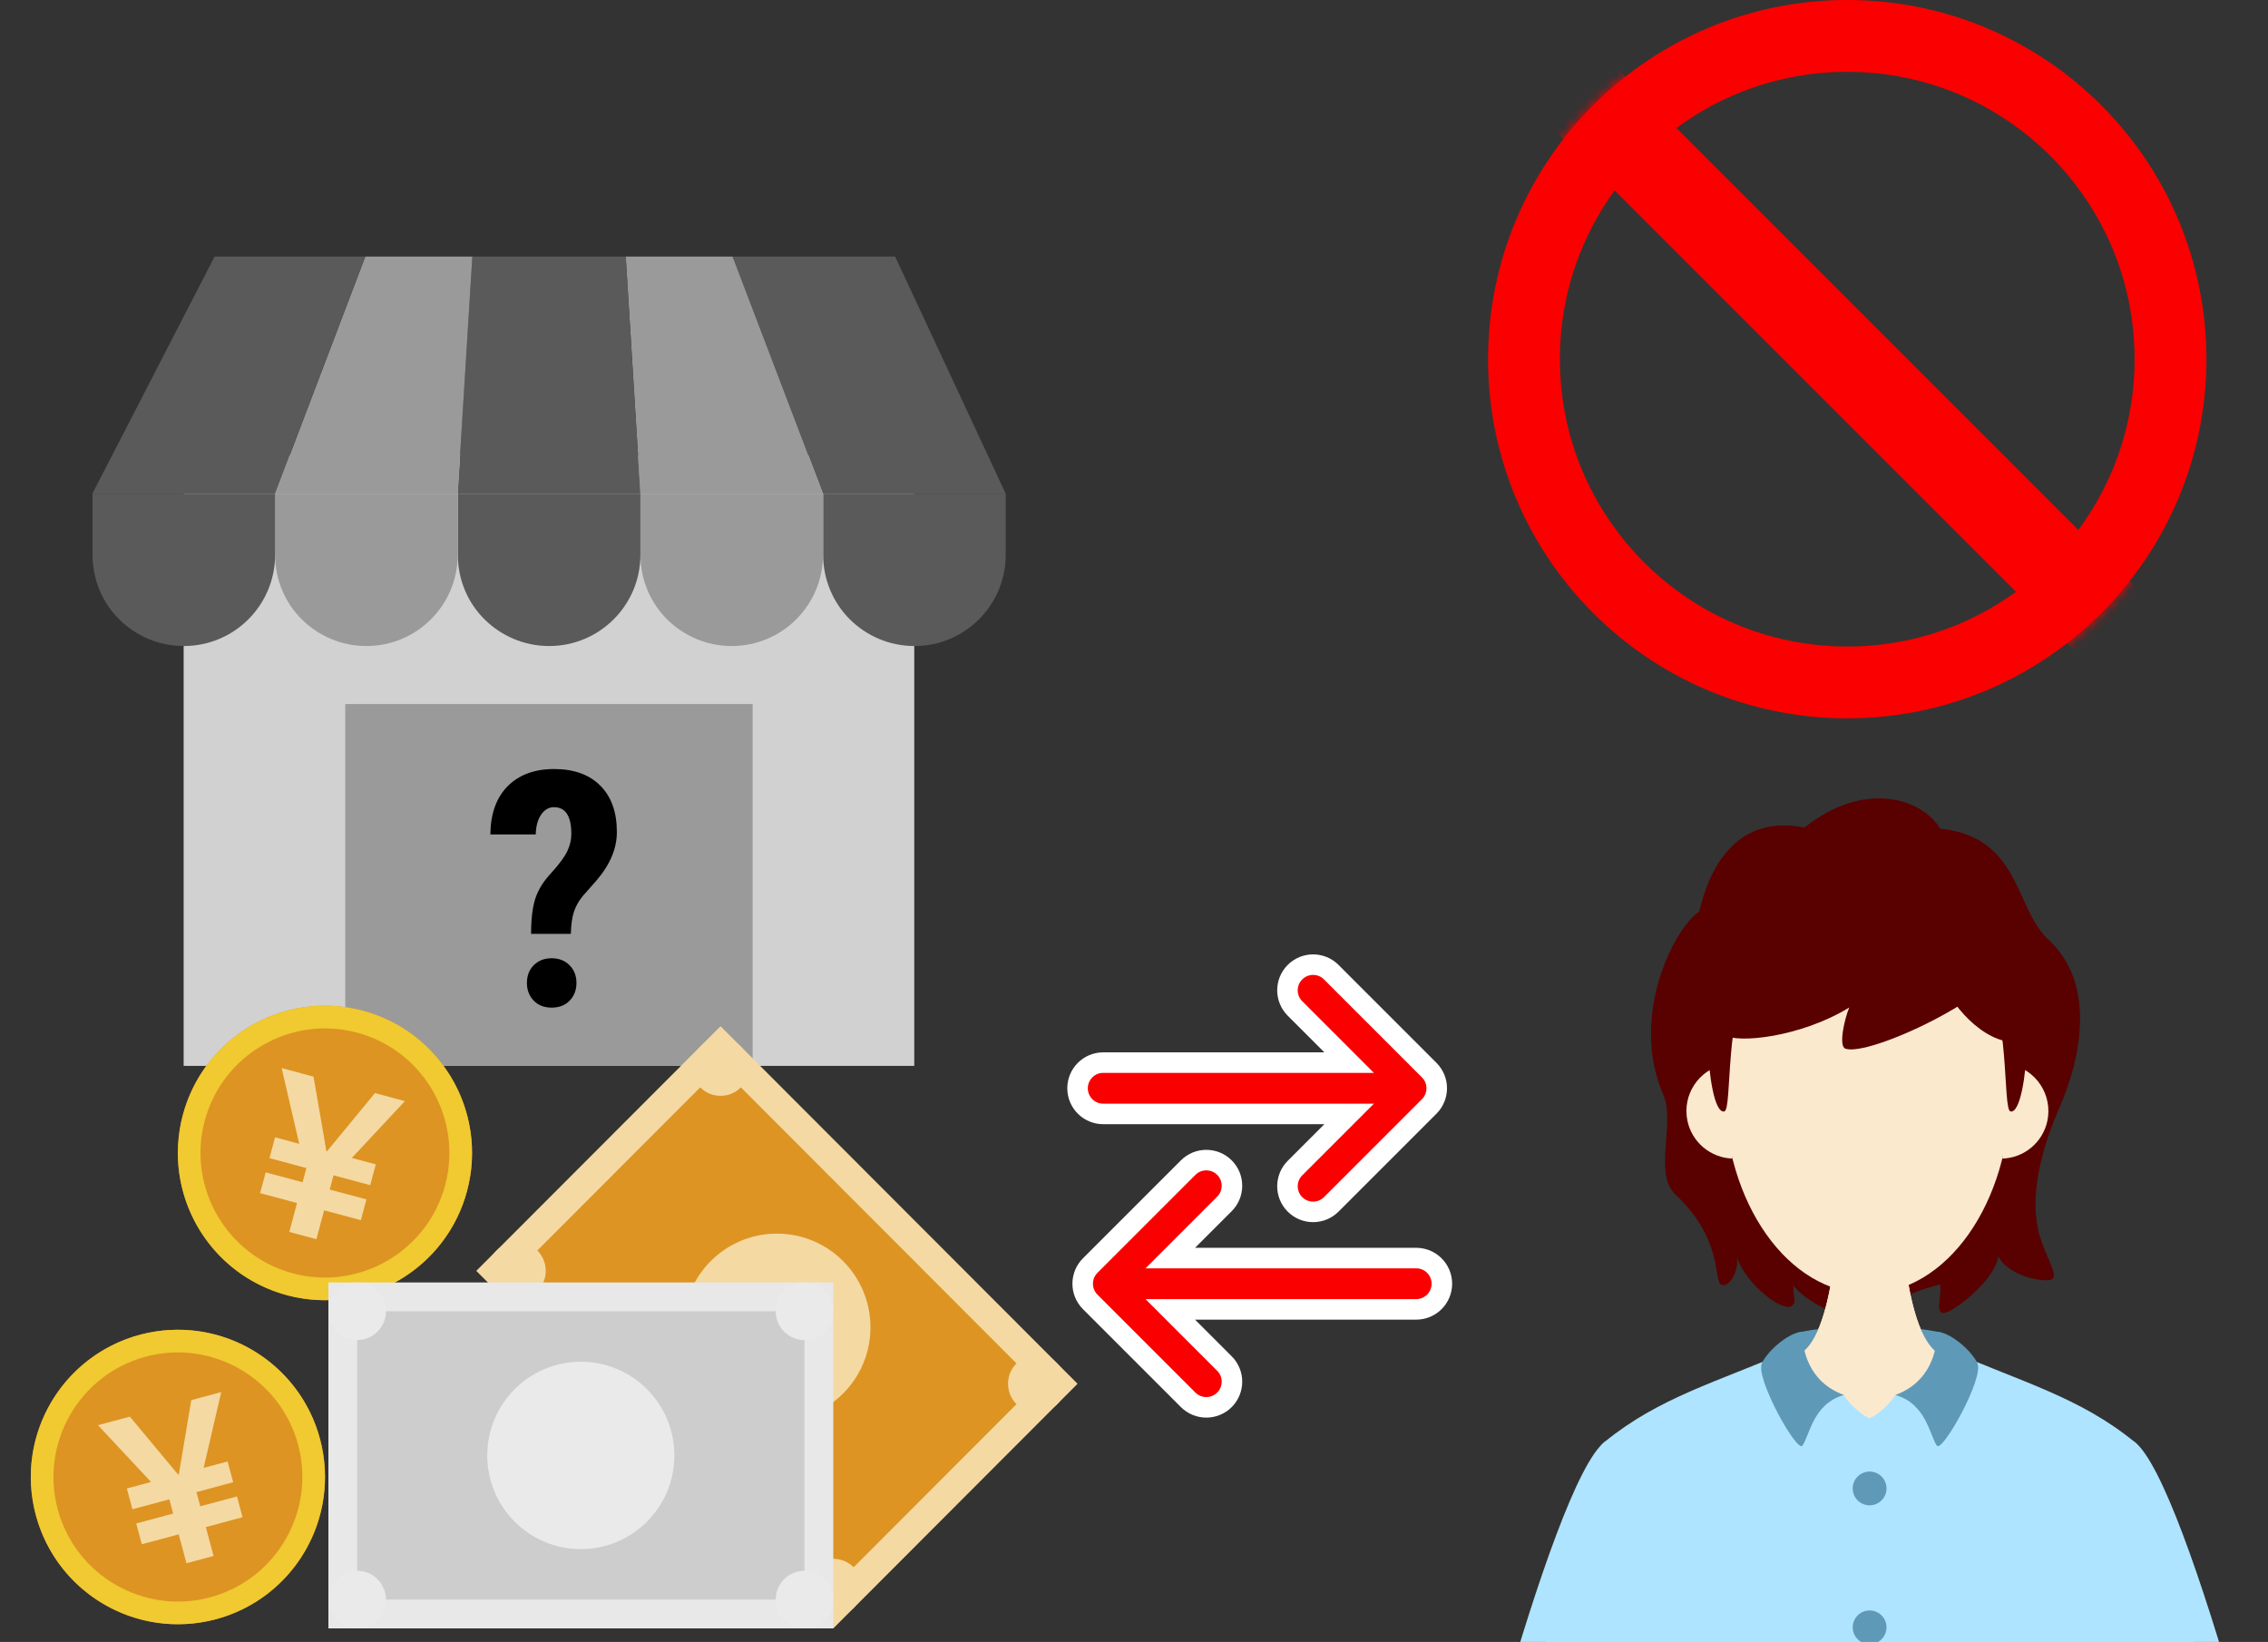 <svg width="221" height="160" viewBox="0 0 221 160" fill="none" xmlns="http://www.w3.org/2000/svg">
<rect x="0" y="0" width="221" height="160" fill="#333333" stroke="none"/>
<g clip-path="url(#clip0_3486_3272)">
<path d="M175.831 80.645C169.231 79.325 166.574 84.526 165.588 88.811C162.975 90.606 158.821 99.186 162.068 106.649C163.283 109.43 161.091 114.358 163.247 116.382C168.017 120.852 166.926 124.927 167.753 125.199C168.58 125.472 169.495 123.703 169.231 122.471C170.111 125.155 173.799 128.015 174.661 127.206C175.066 126.819 174.696 126.255 174.775 125.27C175.576 126.537 179.791 129.036 181.956 128.279C184.799 127.294 184.499 126.335 189.049 125.164C189.225 126.44 188.574 127.743 189.295 127.936C190.017 128.13 194.382 124.856 194.707 122.436C195.895 124.504 199.283 124.953 199.873 124.689C200.762 124.284 199.116 122.295 198.579 119.726C197.752 115.757 199.292 111.111 200.727 107.802C202.847 102.927 204.211 95.772 199.591 91.548C196.327 88.565 196.89 81.534 189.049 80.751C187.421 77.943 181.815 75.875 175.823 80.645H175.831Z" fill="#590000"/>
<path d="M168.817 112.897C166.723 112.827 164.875 111.348 164.426 109.21C163.907 106.702 165.509 104.247 168.025 103.719" fill="#FBE9CE"/>
<path d="M195.904 103.719C198.412 104.238 200.023 106.702 199.504 109.21C199.055 111.348 197.207 112.835 195.112 112.897" fill="#FBE9CE"/>
<path d="M195.904 106.332C195.904 117.218 189.665 126.044 181.965 126.044C174.265 126.044 168.025 117.218 168.025 106.332V100.559C168.025 92.859 174.265 86.62 181.965 86.62C189.665 86.62 195.904 92.859 195.904 100.559V106.332Z" fill="#FBE9CE"/>
<path d="M181.965 114.754C183.025 114.754 183.883 113.895 183.883 112.835C183.883 111.776 183.025 110.917 181.965 110.917C180.906 110.917 180.047 111.776 180.047 112.835C180.047 113.895 180.906 114.754 181.965 114.754Z" fill="#FBE9CE"/>
<path d="M192.825 89.471C190.22 86.867 186.55 85.177 181.965 85.177C177.381 85.177 173.711 86.867 171.106 89.471C166.565 94.012 166.372 98.782 166.433 101.862C166.495 104.687 167.058 108.515 168.026 108.303C168.818 108.136 168.026 97.981 170.745 95.675C171.977 94.628 174.274 92.719 181.965 92.719C189.657 92.719 191.953 94.628 193.185 95.675C195.905 97.981 195.113 108.136 195.905 108.303C196.864 108.506 197.436 104.678 197.497 101.862C197.568 98.782 197.365 94.012 192.825 89.471V89.471Z" fill="#590000"/>
<path d="M189.057 94.883C189.471 97.022 192.595 101.193 195.904 101.527C199.213 101.862 195.904 94.901 195.904 94.901L192.709 91.759L189.049 94.874L189.057 94.883Z" fill="#590000"/>
<path d="M183.364 84.526C170.992 84.526 170.314 89.762 170.314 89.762C172.664 94.214 166.081 99.424 168.026 100.841C169.214 101.712 175.462 101.087 180.196 98.174C179.73 99.283 179.132 101.941 179.818 102.187C182.08 102.997 194.91 97.066 196.16 93.026C196.16 93.026 195.737 84.526 183.364 84.526V84.526Z" fill="#590000"/>
<path d="M209.917 148.218C209.917 142.383 206.538 139.682 200.783 136.971C197.949 135.634 192.511 133.416 189.36 132.149C186.949 131.19 186.14 126.297 185.691 123.586L184.098 112.718C184.098 111.654 183.236 110.8 182.18 110.8C181.124 110.8 180.261 111.662 180.261 112.718L178.668 123.586C178.211 126.297 177.401 131.19 174.99 132.149C171.84 133.416 166.401 135.634 163.568 136.971C157.821 139.682 154.433 142.383 154.433 148.218C154.433 152.547 163.629 172.822 163.629 206.702C163.629 206.711 163.629 206.72 163.629 206.729C163.629 216.972 171.928 225.27 182.171 225.27C192.414 225.27 200.712 216.972 200.712 206.729V206.702C200.712 172.822 209.908 152.547 209.908 148.218H209.917Z" fill="#FBE9CE"/>
<path d="M189 129.817C185.858 129.157 182.18 129.192 182.18 129.192C182.18 129.192 178.501 129.157 175.368 129.817C172.227 130.477 177.375 143.483 182.18 143.483C186.984 143.483 192.132 130.477 189 129.817Z" fill="#5E99B8"/>
<path d="M140.327 195.474L152.726 199.768L172.456 151.113L154.935 145.041L140.327 195.474Z" fill="#FBE9CE"/>
<path d="M163.726 157.343C168.849 157.343 173.002 153.191 173.002 148.068C173.002 142.946 168.849 138.793 163.726 138.793C158.604 138.793 154.451 142.946 154.451 148.068C154.451 153.191 158.604 157.343 163.726 157.343Z" fill="#FBE9CE"/>
<path d="M224.041 195.474L211.642 199.768L191.912 151.113L209.433 145.041L224.041 195.474Z" fill="#FBE9CE"/>
<path d="M200.651 157.343C205.773 157.343 209.926 153.191 209.926 148.068C209.926 142.946 205.773 138.793 200.651 138.793C195.528 138.793 191.376 142.946 191.376 148.068C191.376 153.191 195.528 157.343 200.651 157.343Z" fill="#FBE9CE"/>
<path d="M209.917 148.218C209.917 142.383 206.538 139.682 200.783 136.971C197.949 135.634 192.511 133.416 189.36 132.149C186.949 131.19 186.14 126.297 185.691 123.586L184.098 112.718C184.098 111.654 183.236 110.8 182.18 110.8C181.124 110.8 180.261 111.662 180.261 112.718L178.668 123.586C178.211 126.297 177.401 131.19 174.99 132.149C171.84 133.416 166.401 135.634 163.568 136.971C157.821 139.682 154.433 142.383 154.433 148.218C154.433 152.547 163.629 172.822 163.629 206.702C163.629 206.711 163.629 206.72 163.629 206.729C163.629 216.972 171.928 225.27 182.171 225.27C192.414 225.27 200.712 216.972 200.712 206.729V206.702C200.712 172.822 209.908 152.547 209.908 148.218H209.917Z" fill="#FBE9CE"/>
<path d="M156.387 140.491C158.235 139.119 171.954 152.336 171.954 152.336C164.271 168.44 155.524 194.427 153.747 199.231C153.791 202.857 142.368 238.902 140.661 238.391C140.327 239.351 138.963 244.956 137.968 245.079C136.974 245.203 132.442 243.548 131.623 243.152C130.955 242.827 132.486 237.045 132.935 235.919C130.541 235.25 138.637 199.645 139.279 195.06C140.406 187.079 151.133 144.407 156.387 140.491V140.491Z" fill="#AEE4FF"/>
<path d="M207.981 140.491C206.133 139.119 192.414 152.336 192.414 152.336C200.096 168.44 208.659 195.571 210.621 199.231C210.577 202.857 222 238.902 223.707 238.391C224.041 239.351 225.405 244.956 226.4 245.079C227.368 245.203 231.926 243.548 232.744 243.152C233.413 242.827 231.882 237.045 231.433 235.919C233.827 235.25 225.731 199.645 225.088 195.06C223.962 187.079 213.235 144.407 207.981 140.491V140.491Z" fill="#AEE4FF"/>
<path d="M208.553 181.79C208.553 162.051 211.792 143.607 207.972 140.491C202.692 136.179 197.025 134.675 189.871 131.568C189.871 131.568 187.284 135.942 184.67 135.942C183.649 137.552 182.18 138.212 182.18 138.212C182.18 138.212 180.71 137.561 179.68 135.942C177.067 135.942 174.48 131.568 174.48 131.568C167.325 134.666 161.658 136.179 156.378 140.491C152.568 143.607 155.797 162.051 155.797 181.79C155.797 201.528 149.549 240.046 154.433 241.383C157.302 242.167 167.932 244.076 176.363 242.835C180.763 242.184 180.842 239.016 182.171 237.511C183.702 239.016 183.579 242.184 187.979 242.835C196.409 244.076 207.04 242.175 209.908 241.383C214.792 240.046 208.544 201.528 208.544 181.79H208.553Z" fill="#AEE4FF"/>
<path d="M171.69 132.835C170.995 134.226 175.104 141.591 175.632 140.87C176.328 139.928 176.636 136.795 179.68 135.933C176.24 134.675 175.615 131.559 175.615 129.782C174.471 129.782 172.376 131.436 171.681 132.827L171.69 132.835Z" fill="#5E99B8"/>
<path d="M192.679 132.835C193.374 134.226 189.264 141.591 188.736 140.87C188.041 139.928 187.733 136.795 184.688 135.933C188.129 134.675 188.754 131.559 188.754 129.782C189.898 129.782 191.992 131.436 192.687 132.827L192.679 132.835Z" fill="#5E99B8"/>
<path d="M182.18 146.686C183.088 146.686 183.825 145.95 183.825 145.041C183.825 144.132 183.088 143.395 182.18 143.395C181.271 143.395 180.534 144.132 180.534 145.041C180.534 145.95 181.271 146.686 182.18 146.686Z" fill="#5E99B8"/>
<path d="M182.18 160.221C183.088 160.221 183.825 159.484 183.825 158.575C183.825 157.666 183.088 156.93 182.18 156.93C181.271 156.93 180.534 157.666 180.534 158.575C180.534 159.484 181.271 160.221 182.18 160.221Z" fill="#5E99B8"/>
<circle cx="180" cy="35" r="31.5" stroke="#FB0000" stroke-width="7"/>
<mask id="mask0_3486_3272" style="mask-type:alpha" maskUnits="userSpaceOnUse" x="145" y="0" width="70" height="70">
<circle cx="180" cy="35" r="35" fill="#D9D9D9"/>
</mask>
<g mask="url(#mask0_3486_3272)">
<rect x="143.444" y="4.667" width="8.556" height="94.889" transform="rotate(-45 143.444 4.667)" fill="#FB0000"/>
</g>
<g clip-path="url(#clip1_3486_3272)">
<path d="M89.088 44.342H17.895V103.867H89.088V44.342Z" fill="#D1D1D1"/>
<path d="M97.999 48.109V54.056C97.999 58.974 94.023 62.951 89.105 62.951C86.646 62.951 84.431 61.957 82.809 60.352C81.204 58.748 80.21 56.515 80.21 54.056V48.109H98.017H97.999Z" fill="#5A5A5A"/>
<path d="M80.193 48.109V54.056C80.193 58.974 76.216 62.951 71.298 62.951C68.839 62.951 66.624 61.957 65.002 60.352C63.397 58.748 62.403 56.515 62.403 54.056V48.109H80.21H80.193Z" fill="#9A9A9A"/>
<path d="M62.404 48.109V54.056C62.404 58.974 58.427 62.951 53.509 62.951C51.05 62.951 48.835 61.957 47.213 60.352C45.591 58.748 44.614 56.515 44.614 54.056V48.109H62.404V48.109Z" fill="#5A5A5A"/>
<path d="M44.597 48.109V54.056C44.597 58.974 40.62 62.951 35.702 62.951C33.243 62.951 31.028 61.957 29.406 60.352C27.784 58.748 26.807 56.515 26.807 54.056V48.109H44.614H44.597Z" fill="#9A9A9A"/>
<path d="M26.807 48.109V54.056C26.807 58.974 22.831 62.951 17.912 62.951C15.453 62.951 13.238 61.957 11.616 60.352C9.994 58.748 9.018 56.515 9.018 54.056V48.109H26.807Z" fill="#5A5A5A"/>
<path d="M87.222 25L98 48.109H80.193L71.386 25H87.222Z" fill="#5A5A5A"/>
<path d="M71.385 25L80.192 48.109H62.403L60.973 25H71.385Z" fill="#9A9A9A"/>
<path d="M60.974 25L62.404 48.109H44.597L46.027 25H60.974Z" fill="#5A5A5A"/>
<path d="M46.027 25L44.597 48.109H26.807L35.597 25H46.027Z" fill="#9A9A9A"/>
<path d="M35.597 25L26.807 48.109H9L20.912 25H35.597Z" fill="#5A5A5A"/>
<path d="M73.339 68.602H33.644V103.867H73.339V68.602Z" fill="#9A9A9A"/>
<path d="M51.75 91C51.75 89.542 51.891 88.385 52.172 87.531C52.464 86.667 52.979 85.844 53.719 85.062C54.5 84.198 55.021 83.49 55.281 82.938C55.542 82.385 55.672 81.828 55.672 81.266C55.672 79.526 55.109 78.656 53.984 78.656C53.484 78.656 53.068 78.896 52.734 79.375C52.401 79.854 52.224 80.5 52.203 81.312H47.781C47.802 79.292 48.365 77.724 49.469 76.609C50.583 75.495 52.089 74.938 53.984 74.938C55.922 74.938 57.427 75.479 58.5 76.562C59.573 77.635 60.109 79.141 60.109 81.078C60.109 82.682 59.448 84.255 58.125 85.797L56.828 87.266C56.401 87.776 56.099 88.307 55.922 88.859C55.745 89.401 55.646 90.115 55.625 91H51.75ZM51.344 95.781C51.344 95.073 51.568 94.495 52.016 94.047C52.474 93.599 53.052 93.375 53.75 93.375C54.469 93.375 55.052 93.604 55.5 94.062C55.948 94.51 56.172 95.083 56.172 95.781C56.172 96.469 55.953 97.042 55.516 97.5C55.078 97.958 54.49 98.188 53.75 98.188C53.021 98.188 52.438 97.958 52 97.5C51.562 97.042 51.344 96.469 51.344 95.781Z" fill="black"/>
</g>
<g clip-path="url(#clip2_3486_3272)">
<path d="M17.334 158.27C25.249 158.27 31.665 151.847 31.665 143.924C31.665 136.002 25.249 129.579 17.334 129.579C9.42 129.579 3.004 136.002 3.004 143.924C3.004 151.847 9.42 158.27 17.334 158.27Z" fill="#DD9423"/>
<path d="M14.197 132.201C20.657 130.469 27.319 134.32 29.049 140.783C30.78 147.25 26.933 153.918 20.477 155.651C14.017 157.383 7.355 153.532 5.624 147.069C3.893 140.603 7.74 133.934 14.197 132.201M13.627 130.068C5.98 132.121 1.442 139.985 3.493 147.639C5.539 155.294 13.399 159.833 21.046 157.784C28.693 155.736 33.227 147.868 31.181 140.213C29.134 132.558 21.274 128.019 13.627 130.068V130.068Z" fill="#F0CA30"/>
<path d="M21.557 135.652L18.639 136.435L17.423 143.685L17.368 143.7L12.653 138.043L9.544 138.874L14.718 144.41L12.359 145.043L12.903 147.069L16.5 146.102L16.872 147.489L13.274 148.453L13.818 150.479L17.415 149.516L18.169 152.33L20.811 151.62L20.057 148.806L23.633 147.846L23.093 145.819L19.514 146.779L19.142 145.396L22.721 144.436L22.178 142.409L19.841 143.038L21.557 135.652Z" fill="#F4D9A3"/>
<path d="M31.666 126.695C39.58 126.695 45.996 120.272 45.996 112.349C45.996 104.426 39.58 98.004 31.666 98.004C23.751 98.004 17.335 104.426 17.335 112.349C17.335 120.272 23.751 126.695 31.666 126.695Z" fill="#DD9423"/>
<path d="M34.804 100.626C41.264 102.359 45.107 109.028 43.376 115.494C41.646 121.961 34.984 125.808 28.524 124.076C22.064 122.343 18.22 115.674 19.951 109.208C21.685 102.741 28.347 98.894 34.804 100.626ZM35.373 98.493C27.726 96.444 19.87 100.983 17.82 108.638C15.773 116.292 20.307 124.157 27.954 126.209C35.601 128.258 43.457 123.719 45.508 116.064C47.554 108.41 43.02 100.545 35.373 98.493V98.493Z" fill="#F0CA30"/>
<path d="M39.455 107.299L36.538 106.515L31.864 112.187L31.805 112.169L30.552 104.912L27.443 104.077L29.159 111.459L26.8 110.826L26.26 112.853L29.857 113.821L29.486 115.204L25.889 114.24L25.345 116.263L28.942 117.23L28.189 120.044L30.831 120.751L31.584 117.94L35.163 118.897L35.704 116.874L32.128 115.914L32.499 114.527L36.075 115.487L36.619 113.46L34.282 112.835L39.455 107.299Z" fill="#F4D9A3"/>
</g>
<g clip-path="url(#clip3_3486_3272)">
<path d="M81.198 158.679L46.41 123.839L70.212 100L105 134.841L81.198 158.679Z" fill="#F4D9A3"/>
<path d="M81.198 154.705L50.376 123.839L70.212 103.975L101.031 134.841L81.198 154.708V154.705Z" fill="#DD9423"/>
<path d="M81.198 157.513C82.746 157.513 84.002 156.256 84.002 154.705C84.002 153.154 82.746 151.896 81.198 151.896C79.649 151.896 78.394 153.154 78.394 154.705C78.394 156.256 79.649 157.513 81.198 157.513Z" fill="#F4D9A3"/>
<path d="M101.031 137.649C102.58 137.649 103.835 136.392 103.835 134.841C103.835 133.29 102.58 132.033 101.031 132.033C99.482 132.033 98.227 133.29 98.227 134.841C98.227 136.392 99.482 137.649 101.031 137.649Z" fill="#F4D9A3"/>
<path d="M50.375 126.647C51.924 126.647 53.179 125.389 53.179 123.839C53.179 122.288 51.924 121.03 50.375 121.03C48.826 121.03 47.571 122.288 47.571 123.839C47.571 125.389 48.826 126.647 50.375 126.647Z" fill="#F4D9A3"/>
<path d="M75.705 138.47C80.739 138.47 84.821 134.382 84.821 129.34C84.821 124.297 80.739 120.209 75.705 120.209C70.67 120.209 66.588 124.297 66.588 129.34C66.588 134.382 70.67 138.47 75.705 138.47Z" fill="#F4D9A3"/>
<path d="M70.212 106.783C71.76 106.783 73.016 105.526 73.016 103.975C73.016 102.424 71.76 101.167 70.212 101.167C68.663 101.167 67.408 102.424 67.408 103.975C67.408 105.526 68.663 106.783 70.212 106.783Z" fill="#F4D9A3"/>
<path d="M81.198 158.68H32V124.967H81.198V158.68Z" fill="#E8E8E9"/>
<path d="M78.39 155.871H34.804V127.775H78.39V155.868V155.871Z" fill="#CDCDCD"/>
<path d="M78.391 158.679C79.939 158.679 81.195 157.422 81.195 155.871C81.195 154.32 79.939 153.063 78.391 153.063C76.842 153.063 75.587 154.32 75.587 155.871C75.587 157.422 76.842 158.679 78.391 158.679Z" fill="#EAEAEA"/>
<path d="M34.804 158.679C36.352 158.679 37.608 157.422 37.608 155.871C37.608 154.32 36.352 153.063 34.804 153.063C33.255 153.063 32 154.32 32 155.871C32 157.422 33.255 158.679 34.804 158.679Z" fill="#EAEAEA"/>
<path d="M56.597 150.953C61.632 150.953 65.713 146.866 65.713 141.823C65.713 136.781 61.632 132.693 56.597 132.693C51.562 132.693 47.481 136.781 47.481 141.823C47.481 146.866 51.562 150.953 56.597 150.953Z" fill="#EAEAEA"/>
<path d="M78.391 130.583C79.939 130.583 81.195 129.326 81.195 127.775C81.195 126.224 79.939 124.967 78.391 124.967C76.842 124.967 75.587 126.224 75.587 127.775C75.587 129.326 76.842 130.583 78.391 130.583Z" fill="#EAEAEA"/>
<path d="M34.804 130.583C36.352 130.583 37.608 129.326 37.608 127.775C37.608 126.224 36.352 124.967 34.804 124.967C33.255 124.967 32 126.224 32 127.775C32 129.326 33.255 130.583 34.804 130.583Z" fill="#EAEAEA"/>
</g>
<path d="M139.268 104.278L129.722 94.732C128.746 93.756 127.163 93.756 126.186 94.732C125.21 95.709 125.21 97.291 126.186 98.268L131.464 103.546H107.5C106.119 103.546 105 104.665 105 106.046C105 107.427 106.119 108.546 107.5 108.546H131.464L126.186 113.824C125.21 114.8 125.21 116.383 126.186 117.36C127.163 118.336 128.746 118.336 129.722 117.36L139.268 107.814C140.244 106.837 140.244 105.254 139.268 104.278Z" fill="#FB0000" stroke="white" stroke-width="2"/>
<path d="M106.232 123.324L115.778 113.778C116.754 112.802 118.337 112.802 119.314 113.778C120.29 114.754 120.29 116.337 119.314 117.314L114.036 122.592H138C139.381 122.592 140.5 123.711 140.5 125.092C140.5 126.473 139.381 127.592 138 127.592H114.036L119.314 132.87C120.29 133.846 120.29 135.429 119.314 136.406C118.337 137.382 116.754 137.382 115.778 136.406L106.232 126.86C105.256 125.883 105.256 124.3 106.232 123.324Z" fill="#FB0000" stroke="white" stroke-width="2"/>
</g>
<defs>
<clipPath id="clip0_3486_3272">
<rect width="221" height="160" fill="white"/>
</clipPath>
<clipPath id="clip1_3486_3272">
<rect width="89" height="78.867" fill="white" transform="translate(9 25)"/>
</clipPath>
<clipPath id="clip2_3486_3272">
<rect width="43" height="60.273" fill="white" transform="translate(3 98)"/>
</clipPath>
<clipPath id="clip3_3486_3272">
<rect width="73" height="58.679" fill="white" transform="translate(32 100)"/>
</clipPath>
</defs>
</svg>
